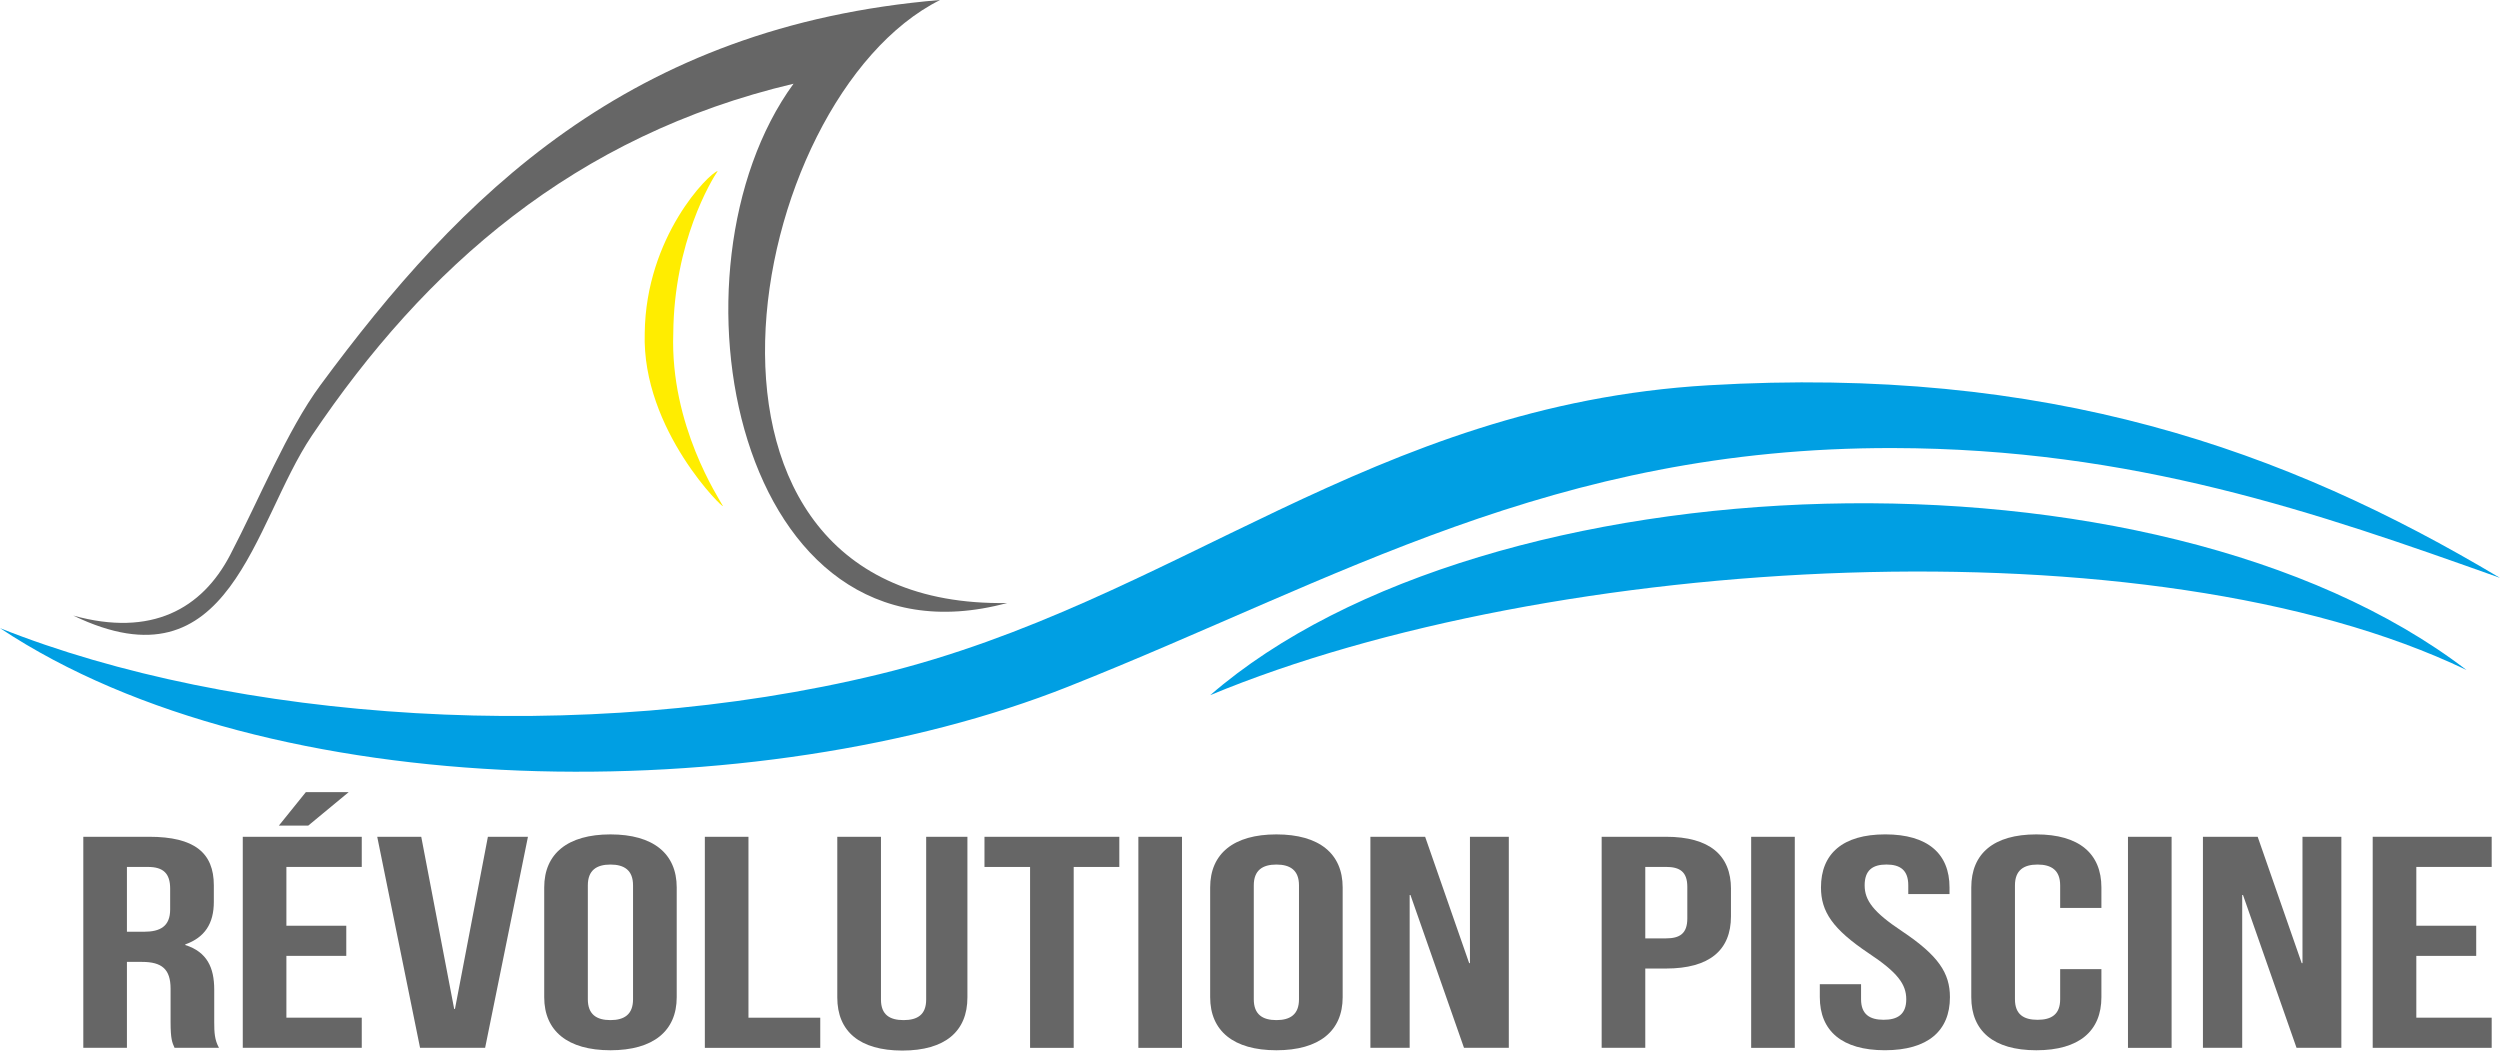 <?xml version="1.0" encoding="UTF-8"?>
<svg id="Calque_1" data-name="Calque 1" xmlns="http://www.w3.org/2000/svg" viewBox="0 0 1009.8 424.34">
  <defs>
    <style>
      .cls-1, .cls-2, .cls-3, .cls-4 {
        stroke-width: 0px;
      }

      .cls-1, .cls-4 {
        fill: #666;
      }

      .cls-2 {
        fill: #009fe3;
      }

      .cls-2, .cls-4 {
        fill-rule: evenodd;
      }

      .cls-3 {
        fill: #ffed00;
      }
    </style>
  </defs>
  <g>
    <path class="cls-4" d="m379.73,0c-79.78,39.84-117.7,246,27.06,243.57-109.75,29.67-140.92-134.72-86.27-209.75-88.5,20.93-148.85,74.25-194.52,142.09-23.98,35.62-32.55,103.5-96.41,72.73,31.64,8.78,52.01-2.73,63.35-24.43,11.71-22.43,23.05-50.44,36.45-68.6C185.78,79.18,254,10.5,379.73,0Z"/>
    <path class="cls-2" d="m1009.8,233.42c-73.64-26.24-147.89-52.25-245.26-52.44-137.32-.25-223.83,53-333.21,96.42-124.5,49.4-322.3,48.79-431.32-23.68,94.16,37.54,235.27,47.82,355.21,18.6,119.88-29.19,198.65-108.7,334.9-116.7,136.95-8.05,232.82,25.92,319.69,77.81Z"/>
    <path class="cls-2" d="m996.27,270.63c-127.42-61.24-370.1-46.97-507.44,10.16,111.23-96.46,381.86-106.35,507.44-10.16Z"/>
  </g>
  <path class="cls-3" d="m289.9,69.07c-3.63.98-29.05,26.52-29.48,65.48-1.26,39.26,32.62,71.91,31.55,69.79-1.45-2.86-21.35-32.47-20.02-69.7.29-36.97,15.35-61.74,17.95-65.57Z"/>
  <g>
    <path class="cls-1" d="m70.5,423.24c-.96-2.19-1.6-3.53-1.6-10.47v-13.4c0-7.92-3.52-10.84-11.54-10.84h-6.09v34.71h-17.62v-85.25h26.6c18.26,0,26.12,6.45,26.12,19.61v6.7c0,8.77-3.69,14.37-11.54,17.17v.24c8.81,2.8,11.7,9.13,11.7,18.02v13.15c0,4.14.16,7.19,1.92,10.35h-17.94Zm-19.23-73.07v26.18h6.89c6.57,0,10.57-2.19,10.57-9.01v-8.4c0-6.09-2.72-8.77-8.97-8.77h-8.49Z"/>
    <path class="cls-1" d="m115.68,373.92h24.19v12.18h-24.19v24.96h30.44v12.18h-48.06v-85.25h48.06v12.18h-30.44v23.75Zm25.15-53.95l-16.34,13.52h-11.86l10.9-13.52h17.3Z"/>
    <path class="cls-1" d="m183.45,407.53h.32l13.3-69.54h16.18l-17.3,85.25h-26.28l-17.3-85.25h17.78l13.3,69.54Z"/>
    <path class="cls-1" d="m219.82,358.46c0-13.64,9.45-21.43,26.76-21.43s26.76,7.79,26.76,21.43v44.33c0,13.64-9.45,21.43-26.76,21.43s-26.76-7.79-26.76-21.43v-44.33Zm17.62,45.18c0,6.09,3.52,8.4,9.13,8.4s9.13-2.31,9.13-8.4v-46.03c0-6.09-3.52-8.4-9.13-8.4s-9.13,2.31-9.13,8.4v46.03Z"/>
    <path class="cls-1" d="m284.7,338h17.62v73.07h29v12.18h-46.62v-85.25Z"/>
    <path class="cls-1" d="m355.84,338v65.76c0,6.09,3.52,8.28,9.13,8.28s9.13-2.19,9.13-8.28v-65.76h16.66v64.91c0,13.64-8.97,21.43-26.28,21.43s-26.28-7.79-26.28-21.43v-64.91h17.62Z"/>
    <path class="cls-1" d="m397.65,338h54.47v12.18h-18.43v73.07h-17.62v-73.07h-18.42v-12.18Z"/>
    <path class="cls-1" d="m459.81,338h17.62v85.25h-17.62v-85.25Z"/>
    <path class="cls-1" d="m488.81,358.46c0-13.64,9.45-21.43,26.76-21.43s26.76,7.79,26.76,21.43v44.33c0,13.64-9.45,21.43-26.76,21.43s-26.76-7.79-26.76-21.43v-44.33Zm17.62,45.18c0,6.09,3.52,8.4,9.13,8.4s9.13-2.31,9.13-8.4v-46.03c0-6.09-3.53-8.4-9.13-8.4s-9.13,2.31-9.13,8.4v46.03Z"/>
    <path class="cls-1" d="m569.71,361.5h-.32v61.74h-15.86v-85.25h22.11l17.78,51.03h.32v-51.03h15.7v85.25h-18.1l-21.63-61.74Z"/>
    <path class="cls-1" d="m699.17,359.06v11.08c0,13.64-8.65,21.07-26.28,21.07h-8.33v32.03h-17.62v-85.25h25.96c17.62,0,26.28,7.43,26.28,21.07Zm-34.61-8.89v28.86h8.33c5.61,0,8.65-1.95,8.65-8.04v-12.79c0-6.09-3.04-8.04-8.65-8.04h-8.33Z"/>
    <path class="cls-1" d="m707.33,338h17.62v85.25h-17.62v-85.25Z"/>
    <path class="cls-1" d="m761.49,337.02c17.14,0,25.96,7.79,25.96,21.43v2.68h-16.66v-3.53c0-6.09-3.2-8.4-8.81-8.4s-8.81,2.31-8.81,8.4,3.52,10.84,15.06,18.51c14.74,9.86,19.39,16.93,19.39,26.67,0,13.64-8.97,21.43-26.28,21.43s-26.28-7.79-26.28-21.43v-5.24h16.66v6.09c0,6.09,3.52,8.28,9.13,8.28s9.13-2.19,9.13-8.28-3.52-10.84-15.06-18.51c-14.74-9.86-19.39-16.93-19.39-26.67,0-13.64,8.81-21.43,25.96-21.43Z"/>
    <path class="cls-1" d="m848.8,391.46v11.33c0,13.64-8.97,21.43-26.28,21.43s-26.28-7.79-26.28-21.43v-44.33c0-13.64,8.97-21.43,26.28-21.43s26.28,7.79,26.28,21.43v8.28h-16.66v-9.13c0-6.09-3.52-8.4-9.13-8.4s-9.13,2.31-9.13,8.4v46.03c0,6.09,3.52,8.28,9.13,8.28s9.13-2.19,9.13-8.28v-12.18h16.66Z"/>
    <path class="cls-1" d="m859.53,338h17.62v85.25h-17.62v-85.25Z"/>
    <path class="cls-1" d="m905.99,361.5h-.32v61.74h-15.86v-85.25h22.11l17.78,51.03h.32v-51.03h15.7v85.25h-18.1l-21.63-61.74Z"/>
    <path class="cls-1" d="m976,373.92h24.19v12.18h-24.19v24.96h30.44v12.18h-48.06v-85.25h48.06v12.18h-30.44v23.75Z"/>
  </g>
</svg>